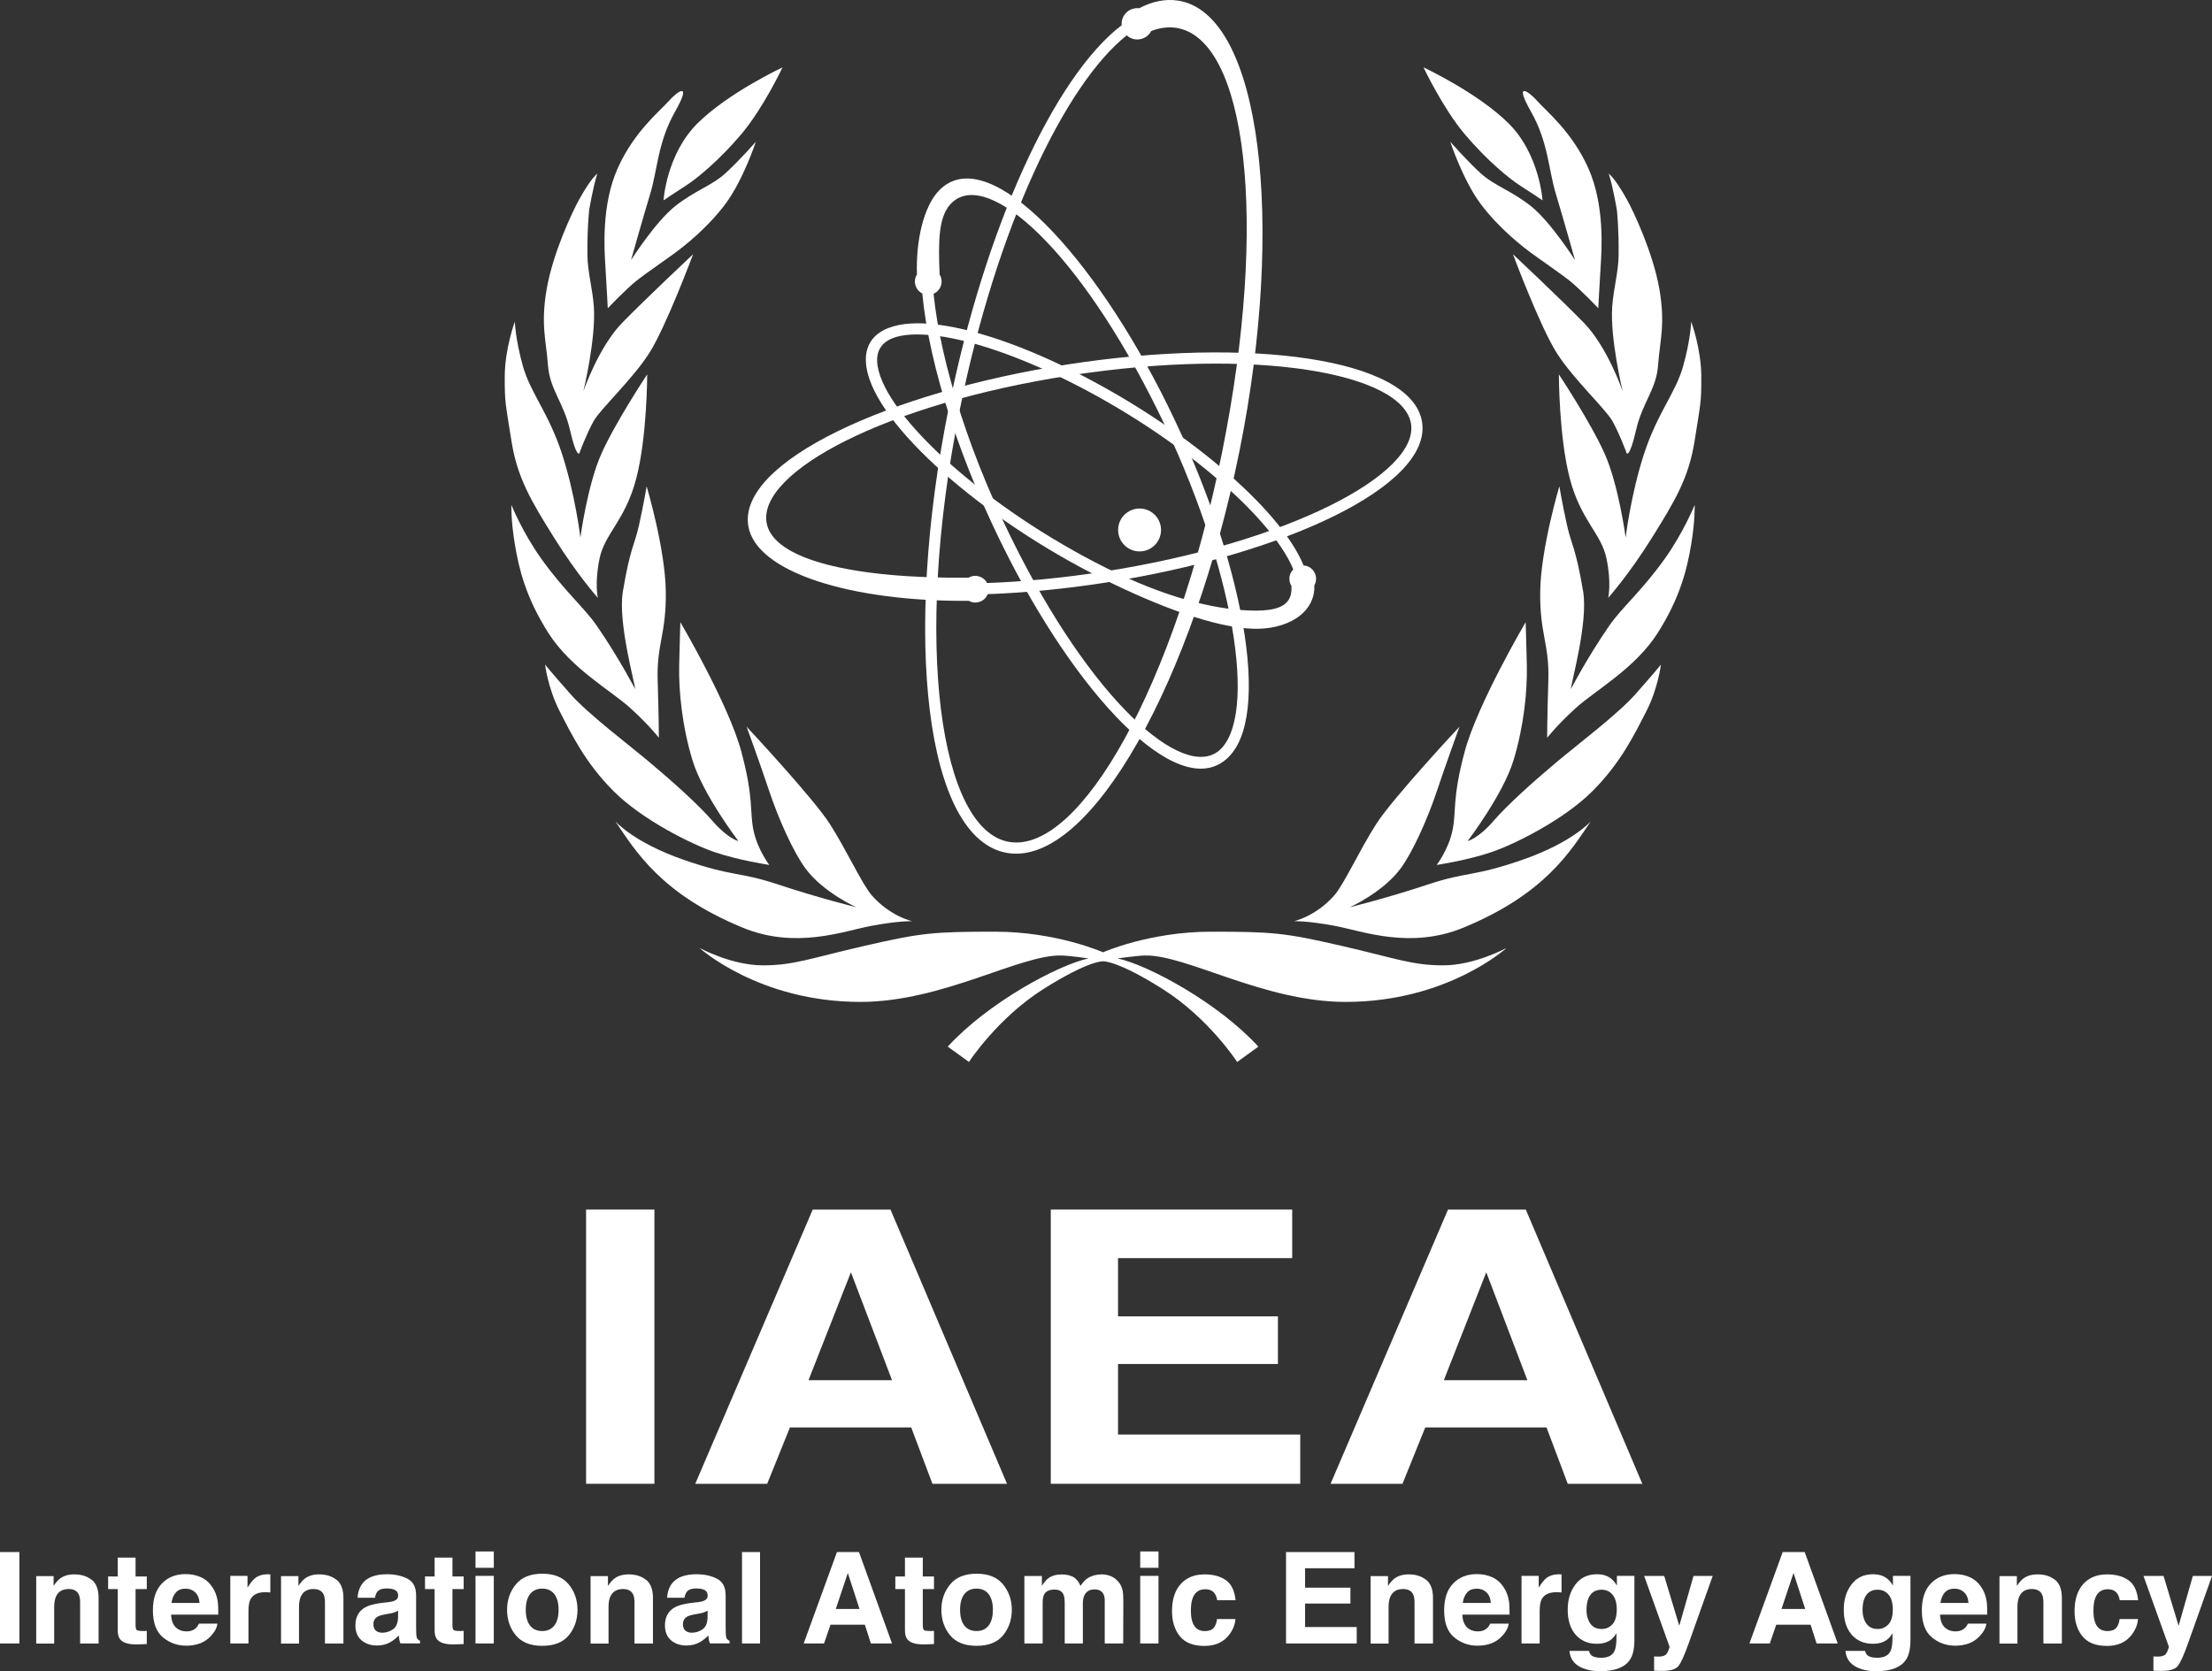 <?xml version="1.0" encoding="UTF-8"?> <svg xmlns="http://www.w3.org/2000/svg" id="Layer_2" data-name="Layer 2" viewBox="0 0 487.52 368.4"><rect x="0" y="0" width="487.52" height="368.4" fill="#333333" stroke="none"/><defs><style> .cls-1 { fill-rule: evenodd; } .cls-1, .cls-2 { fill: #fff; stroke-width: 0px; } </style></defs><g id="Layer_1-2" data-name="Layer 1"><g><path class="cls-2" d="m243.11,209.93s10.24-4.54,23.8-4.54,16.25.25,28.54,3.07c12.28,2.82,15.74,4.35,22.65,4.35s13.95-3.84,13.95-3.84c0,0-13.05,11.9-35.45,11.9-18.17,0-35.19-10.49-44.34-10.23-1.79.05-5.95.64-5.95.64,6.78,1.47,22.2,9.79,31.03,19.45-1.79,1.28-4.67,3.38-4.67,3.38,0,0-6.27-9.66-16.38-16.05-10.11-6.4-13.18-6.14-13.18-6.14,0,0-3.07-.26-13.18,6.14-10.11,6.4-16.38,16.05-16.38,16.05,0,0-2.88-2.11-4.67-3.38,8.83-9.66,24.25-17.98,31.03-19.45,0,0-4.16-.59-5.95-.64-9.15-.26-26.17,10.23-44.34,10.23-22.39,0-35.45-11.9-35.45-11.9,0,0,7.04,3.84,13.95,3.84s10.37-1.54,22.65-4.35c12.28-2.82,14.97-3.07,28.54-3.07s23.8,4.54,23.8,4.54h0Z"></path><path class="cls-1" d="m285.21,203.08s2.81-.13,8.96,1.02,16.63,5.25,28.41.38c17.95-7.41,23.56-16.84,28.02-23.42,0,0-3.97,4.61-14.97,8.45-11,3.84-12.16,2.56-20.99,5.5-8.83,2.94-17.15,4.99-17.15,4.99,0,0,7.22-3.23,11.13-8.45,2.69-3.58,6.01-11,8.06-17.15,2.05-6.14,4.99-14.2,4.99-14.2,0,0-14.59,15.61-18.3,21.37-3.71,5.76-7.17,13.43-9.34,15.87-4.09,4.61-8.83,5.63-8.83,5.63h0Z"></path><path class="cls-2" d="m316.68,190.67s6.78-1.02,12.03-2.82c5.25-1.79,16-7.17,22.26-13.44,6.27-6.27,9.34-12.67,11.9-17.66,2.56-4.99,3.2-10.24,3.2-10.24,0,0-1.66,2.05-5.63,6.53-3.97,4.48-12.67,11-17.53,15.1-4.86,4.09-10.49,9.08-13.82,12.92-3.33,3.84-5.63,4.35-5.63,4.35,0,0,7.81-10.24,10.11-17.79,2.3-7.55,3.07-15.35,2.94-20.99-.13-5.63-.26-9.47-.26-9.47,0,0-10.62,18.04-13.44,28.54-2.81,10.49-1.79,13.18-2.69,17.4-.9,4.22-3.46,7.55-3.46,7.55h0Z"></path><path class="cls-2" d="m341,162.64s2.05-2.69,6.27-6.53c4.22-3.84,13.05-8.7,18.04-16.51,4.99-7.81,6.53-14.2,7.42-19.58.9-5.37.77-8.7.77-8.7,0,0-2.43,6.01-6.53,11.77-5.08,7.15-9.5,10.81-12.29,14.84-4.86,7.04-8.45,13.95-8.45,13.95,0-1.2,3.84-14.69,2.69-21.5-1.66-9.85-2.56-10.11-3.58-14.72-1.02-4.61-1.66-8.45-1.66-8.45,0,0-4.09,13.69-4.22,23.16-.13,9.47,2.05,11.52,1.79,19.71-.26,8.19-.26,12.54-.26,12.54h0Z"></path><path class="cls-2" d="m354.43,131.81s4.48-4.99,9.6-13.18c5.12-8.19,8.19-13.31,9.47-21.5,1.28-8.19,1.5-8.32,1.46-14.33-.05-6.01-2.22-11.9-2.22-11.9,0,0-.13,3.97-1.79,9.85-1.66,5.89-5.63,10.24-8.57,19.19-2.94,8.96-4.09,18.55-4.09,18.55,0,0-1.54-11.52-4.61-18.43-3.07-6.91-10.11-17.53-10.11-17.53,0,0,0,13.82,2.43,23.03,2.43,9.21,6.91,12.03,8.06,17.53,1.15,5.5.38,8.7.38,8.7h0Z"></path><path class="cls-2" d="m358.53,99.94s.64,1.02,2.05-5.12c1.41-6.14,4.48-8.96,4.86-14.33.38-5.37,1.66-8.96.26-16.89-1.41-7.93-5.63-16.89-7.04-19.45-1.41-2.56-2.81-4.73-4.09-5.89,1.02,3.33,1.79,8.06,1.79,8.06,0,0,.46,4.18.38,9.98-.05,3.74-1.11,7.22-1.41,11.26-.51,7.04,2.3,18.68,2.3,18.68,0,0-3.33-9.73-8.57-15.1-5.25-5.37-15.61-15.1-15.61-15.1,0,0,6.01,16.12,9.72,21.88,3.71,5.76,10.62,12.16,12.16,14.84,1.54,2.69,3.2,7.17,3.2,7.17h0Z"></path><path class="cls-2" d="m352.26,67.95s.26-5.12.51-9.08c.26-3.97.9-13.69-2.69-21.75-3.58-8.06-9.34-12.67-11.26-14.84-1.92-2.18-5.25-4.48-1.41,2.3,3.84,6.78,3.84,12.67,5.5,18.17,1.66,5.5,4.22,14.59,4.22,14.59,0,0-5.37-8.45-9.72-11.9-4.35-3.45-8.06-4.48-11.13-7.29-3.07-2.81-6.65-6.91-6.65-6.91,0,0,2.82,8.57,6.78,13.82,3.97,5.25,8.96,9.21,11.64,11.13,2.69,1.92,6.36,4.48,7.81,5.63,2.56,2.05,6.4,6.14,6.4,6.14h0Z"></path><path class="cls-2" d="m339.97,44.15s-.64-10.11-7.42-16.89c-6.78-6.78-18.81-12.41-18.81-12.41,0,0,4.22,8.96,9.08,14.72,4.86,5.76,9.85,9.85,12.28,11.39,2.43,1.54,4.86,3.2,4.86,3.2h0Z"></path><path class="cls-1" d="m201.01,203.08s-2.81-.13-8.96,1.02c-6.14,1.15-16.64,5.25-28.41.38-17.95-7.41-23.56-16.84-28.02-23.42,0,0,3.97,4.61,14.97,8.45,11,3.84,12.16,2.56,20.99,5.5,8.83,2.94,17.15,4.99,17.15,4.99,0,0-7.22-3.23-11.13-8.45-2.69-3.58-6.01-11-8.06-17.15-2.05-6.14-4.99-14.2-4.99-14.2,0,0,14.59,15.61,18.3,21.37,3.71,5.76,7.17,13.43,9.34,15.87,4.09,4.61,8.83,5.63,8.83,5.63h0Z"></path><path class="cls-2" d="m169.53,190.67s-6.78-1.02-12.03-2.82c-5.25-1.79-16-7.17-22.27-13.44-6.27-6.27-9.34-12.67-11.9-17.66-2.56-4.99-3.2-10.24-3.2-10.24,0,0,1.66,2.05,5.63,6.53,3.97,4.48,12.67,11,17.53,15.1,4.86,4.09,10.49,9.08,13.82,12.92,3.33,3.84,5.63,4.35,5.63,4.35,0,0-7.81-10.24-10.11-17.79-2.3-7.55-3.07-15.35-2.94-20.99.13-5.63.26-9.47.26-9.47,0,0,10.62,18.04,13.44,28.54,2.81,10.49,1.79,13.18,2.69,17.4.9,4.22,3.45,7.55,3.45,7.55h0Z"></path><path class="cls-2" d="m145.21,162.64s-2.05-2.69-6.27-6.53c-4.22-3.84-13.05-8.7-18.04-16.51-4.99-7.81-6.53-14.2-7.42-19.58-.9-5.37-.77-8.7-.77-8.7,0,0,2.43,6.01,6.53,11.77,5.08,7.15,9.5,10.81,12.28,14.84,4.86,7.04,8.45,13.95,8.45,13.95,0-1.2-3.84-14.69-2.69-21.5,1.66-9.85,2.56-10.11,3.58-14.72,1.02-4.61,1.66-8.45,1.66-8.45,0,0,4.09,13.69,4.22,23.16.13,9.47-2.05,11.52-1.79,19.71.26,8.19.26,12.54.26,12.54h0Z"></path><path class="cls-2" d="m131.78,131.81s-4.48-4.99-9.6-13.18c-5.12-8.19-8.19-13.31-9.47-21.5-1.28-8.19-1.5-8.32-1.46-14.33.05-6.01,2.22-11.9,2.22-11.9,0,0,.13,3.97,1.79,9.85s5.63,10.24,8.57,19.19c2.94,8.96,4.09,18.55,4.09,18.55,0,0,1.54-11.52,4.61-18.43,3.07-6.91,10.11-17.53,10.11-17.53,0,0,0,13.82-2.43,23.03-2.43,9.21-6.91,12.03-8.06,17.53-1.15,5.5-.38,8.7-.38,8.7h0Z"></path><path class="cls-2" d="m127.68,99.94s-.64,1.02-2.05-5.12c-1.41-6.14-4.48-8.96-4.86-14.33-.38-5.37-1.66-8.96-.26-16.89s5.63-16.89,7.04-19.45c1.41-2.56,2.81-4.73,4.09-5.89-1.02,3.33-1.79,8.06-1.79,8.06,0,0-.46,4.18-.38,9.98.05,3.74,1.11,7.22,1.41,11.26.51,7.04-2.3,18.68-2.3,18.68,0,0,3.33-9.73,8.57-15.1,5.25-5.37,15.61-15.1,15.61-15.1,0,0-6.01,16.12-9.72,21.88-3.71,5.76-10.62,12.16-12.16,14.84-1.54,2.69-3.2,7.17-3.2,7.17h0Z"></path><path class="cls-2" d="m133.95,67.95s-.26-5.12-.51-9.08c-.26-3.97-.9-13.69,2.69-21.75,3.58-8.06,9.34-12.67,11.26-14.84,1.92-2.18,5.25-4.48,1.41,2.3-3.84,6.78-3.84,12.67-5.5,18.17-1.66,5.5-4.22,14.59-4.22,14.59,0,0,5.37-8.45,9.73-11.9,4.35-3.45,8.06-4.48,11.13-7.29,3.07-2.81,6.65-6.91,6.65-6.91,0,0-2.82,8.57-6.78,13.82-3.97,5.25-8.96,9.21-11.64,11.13-2.69,1.92-6.36,4.48-7.81,5.63-2.56,2.05-6.4,6.14-6.4,6.14h0Z"></path><path class="cls-2" d="m146.24,44.15s.64-10.11,7.42-16.89c6.78-6.78,18.81-12.41,18.81-12.41,0,0-4.22,8.96-9.08,14.72-4.86,5.76-9.85,9.85-12.28,11.39-2.43,1.54-4.86,3.2-4.86,3.2h0Z"></path><path class="cls-2" d="m246.43,116.83c0-2.61,2.12-4.73,4.73-4.73s4.73,2.12,4.73,4.73-2.12,4.73-4.73,4.73-4.73-2.12-4.73-4.73h0Z"></path><path class="cls-2" d="m253.73,6.83c-.57,1.11-1.73,1.87-3.07,1.87-.9,0-1.72-.34-2.33-.91-13.62,10.82-28.72,42.41-36.8,82.54-10.38,51.52-4.34,92.95,11.03,95.29,15.51,2.36,36.44-34.52,46.79-85.94,10.38-51.52,5.25-91.2-10.11-93.54-1.75-.27-3.62-.03-5.5.69h0Zm-6.53-1.58c0-1.91,1.55-3.45,3.46-3.45.13,0,.27,0,.4.02,2.88-1.52,5.78-2.11,8.56-1.69,18.44,2.81,23.67,49.1,13.56,99.3-10.13,50.31-32.71,91.42-51,88.63-18.44-2.81-23.18-48.01-13.07-98.21,7.91-39.28,23.09-72.81,38.11-84.3,0-.1-.01-.2-.01-.3h0Z"></path><path class="cls-2" d="m207.08,60.5c.28.45.45.99.45,1.56,0,1.21-.73,2.25-1.77,2.7,1.53,15.21,8.08,36.28,18.79,57.17,17.78,34.69,37.64,51.02,44.83,42.85,7.99-9.08,1.62-43.43-15.73-77.29-17.78-34.69-37.07-50.56-44.26-42.38-2.55,2.9-2.6,8.18-2.3,15.39h0Zm-5.44,1.56c0-.57.16-1.1.45-1.56-.25-7.74,1.56-14.75,4.55-18.15,10.09-11.47,32.51,11.45,49.2,44.01,17.11,33.39,24.68,69.48,15.39,80.04-10.09,11.47-32.19-10.79-48.88-43.35-10.58-20.64-17.57-42.32-19.08-58.36-.97-.48-1.63-1.48-1.63-2.64h0Z"></path><path class="cls-2" d="m217.69,130.98c-.43,1.09-1.49,1.85-2.74,1.85-.52,0-1.02-.14-1.44-.38-25.82.22-46.92-6.26-48.59-16.51-2.3-14.12,31.06-29.54,70.59-35.63,39.55-6.1,75.6-1.42,77.9,12.68,2.3,14.12-30.55,29.41-70.08,35.5-8.83,1.36-17.52,2.19-25.65,2.49h0Zm-4.21-3.64c.43-.25.93-.39,1.47-.39,1.13,0,2.12.64,2.61,1.58,7.89-.29,16.45-1.09,25.4-2.47,40.85-6.3,69.83-21.53,68.02-32.67-1.82-11.17-34.26-16.93-75.09-10.63-40.85,6.3-68.75,21.28-66.94,32.43,1.33,8.18,19.07,12.41,44.53,12.16h0Z"></path><path class="cls-2" d="m287.31,124.65c1.54.1,2.75,1.37,2.75,2.94,0,.53-.14,1.02-.38,1.45.23,6.24-6.25,9.9-13.76,9.56-8.19-.37-20.05-4.61-33.22-11.18-26.15-13.06-49.61-33.62-51.71-46.29-1.21-7.29,4.56-10.2,12.63-9.83,8.19.37,19.83,3.95,33,10.53,23.89,11.93,45.51,30.12,50.69,42.83h0Zm-3.13,2.94c0-.81.33-1.54.86-2.07-4.74-11.59-25.44-29.47-49.52-41.49-13.04-6.51-24.32-9.92-32.01-10.27-7.8-.36-10.86,2.28-10.08,6.97,1.87,11.29,24.11,31.37,50.38,44.48,13.04,6.51,23.47,9.01,31.16,9.36,7.28.33,9.92-1.29,9.66-5.41-.29-.45-.45-.99-.45-1.57h0Z"></path><polygon class="cls-2" points="144.23 327.1 129.17 327.1 129.17 266.65 144.23 266.65 144.23 327.1 144.23 327.1"></polygon><path class="cls-1" d="m178.19,304.26h18.41l-9.06-23.79-9.35,23.79h0Zm.94-37.61h17.13l25.69,60.46h-16.44l-4.68-12.43h-26.73l-5.02,12.43h-15.85l25.89-60.46h0Z"></path><polygon class="cls-2" points="284.8 277.35 246.41 277.35 246.41 290.19 281.65 290.19 281.65 300.69 246.41 300.69 246.41 316.24 286.57 316.24 286.57 327.1 231.59 327.1 231.59 266.65 284.8 266.65 284.8 277.35 284.8 277.35"></polygon><path class="cls-1" d="m318.22,304.26h18.41l-9.06-23.79-9.35,23.79h0Zm.93-37.61h17.13l25.69,60.46h-16.44l-4.68-12.43h-26.73l-5.02,12.43h-15.85l25.89-60.46h0Z"></path><polygon class="cls-2" points="4.27 362.3 0 362.3 0 342.15 4.27 342.15 4.27 362.3 4.27 362.3"></polygon><path class="cls-2" d="m20.22,348.26c1,.8,1.51,2.14,1.51,4.01v10.04h-4.07v-9.06c0-.78-.11-1.38-.32-1.8-.39-.77-1.13-1.15-2.23-1.15-1.35,0-2.27.56-2.78,1.68-.26.59-.39,1.35-.39,2.27v8.07h-3.96v-14.87h3.83v2.17c.51-.77.99-1.32,1.45-1.65.82-.6,1.85-.9,3.11-.9,1.57,0,2.85.41,3.85,1.22h0Z"></path><path class="cls-2" d="m23.83,350.31v-2.78h2.12v-4.16h3.93v4.16h2.47v2.78h-2.47v7.87c0,.61.08.99.24,1.15.16.15.64.22,1.45.22h.38c.14,0,.27-.02.4-.03v2.91l-1.88.07c-1.88.06-3.16-.25-3.85-.96-.45-.45-.67-1.13-.67-2.06v-9.17h-2.12Z"></path><path class="cls-1" d="m38.75,351.07c-.5.57-.82,1.33-.95,2.3h6.18c-.07-1.03-.39-1.81-.96-2.34-.57-.54-1.27-.81-2.12-.81-.92,0-1.64.28-2.15.85h0Zm5.56-3.36c1.01.46,1.85,1.2,2.51,2.2.59.88.98,1.91,1.16,3.08.1.68.14,1.67.13,2.95h-10.4c.06,1.5.53,2.54,1.44,3.14.55.37,1.21.56,1.98.56.82,0,1.48-.23,1.99-.68.28-.25.52-.59.74-1.03h4.06c-.1.88-.57,1.78-1.41,2.69-1.3,1.45-3.12,2.17-5.47,2.17-1.93,0-3.64-.61-5.12-1.83-1.48-1.22-2.22-3.21-2.22-5.96,0-2.58.66-4.56,1.99-5.93,1.34-1.38,3.07-2.06,5.2-2.06,1.26,0,2.4.23,3.42.7h0Z"></path><path class="cls-2" d="m59.23,347.06c.06,0,.17,0,.35.01v3.99c-.25-.03-.47-.04-.67-.05-.2,0-.35-.01-.47-.01-1.6,0-2.67.51-3.22,1.53-.31.57-.46,1.46-.46,2.65v7.12h-4v-14.9h3.79v2.6c.61-.99,1.15-1.67,1.6-2.04.74-.61,1.71-.91,2.9-.92.07,0,.13,0,.18.01h0Z"></path><path class="cls-2" d="m74.18,348.26c1,.8,1.51,2.14,1.51,4.01v10.04h-4.07v-9.06c0-.78-.11-1.38-.32-1.8-.39-.77-1.13-1.15-2.23-1.15-1.35,0-2.27.56-2.78,1.68-.26.59-.39,1.35-.39,2.27v8.07h-3.96v-14.87h3.83v2.17c.51-.77.99-1.32,1.45-1.65.82-.6,1.85-.9,3.11-.9,1.57,0,2.85.41,3.85,1.22h0Z"></path><path class="cls-1" d="m87.73,355.06c-.25.16-.51.28-.77.38-.25.09-.6.18-1.05.26l-.89.16c-.84.15-1.44.32-1.8.53-.61.36-.92.91-.92,1.65,0,.67.19,1.15.56,1.45.38.29.84.44,1.38.44.85,0,1.64-.25,2.36-.74.73-.49,1.1-1.39,1.13-2.69v-1.45h0Zm-2.41-1.82c.73-.09,1.26-.2,1.58-.34.57-.24.85-.61.85-1.11,0-.61-.22-1.03-.66-1.26-.43-.24-1.06-.35-1.9-.36-.94,0-1.6.23-1.99.68-.28.34-.46.79-.56,1.37h-3.83c.08-1.3.46-2.37,1.12-3.21,1.05-1.31,2.85-1.97,5.41-1.97,1.66,0,3.14.32,4.43.97,1.29.65,1.94,1.87,1.94,3.66v6.84c0,.47,0,1.05.03,1.72.03.51.11.86.24,1.04.13.18.33.33.59.45v.57h-4.32c-.12-.3-.21-.58-.25-.85-.05-.26-.08-.56-.11-.9-.55.58-1.18,1.08-1.9,1.49-.86.48-1.82.72-2.9.72-1.38,0-2.52-.38-3.42-1.15-.89-.77-1.34-1.87-1.34-3.28,0-1.83.72-3.16,2.16-3.98.79-.45,1.95-.76,3.49-.96l1.35-.16h0Z"></path><path class="cls-2" d="m93.67,350.31v-2.78h2.12v-4.16h3.93v4.16h2.47v2.78h-2.47v7.87c0,.61.08.99.24,1.15.16.15.64.22,1.45.22h.38c.14,0,.27-.02.4-.03v2.91l-1.88.07c-1.88.06-3.16-.25-3.85-.96-.45-.45-.67-1.13-.67-2.06v-9.17h-2.12Z"></path><path class="cls-1" d="m108.83,345.62h-4.03v-3.6h4.03v3.6h0Zm-4.03,1.78h4.03v14.9h-4.03v-14.9h0Z"></path><path class="cls-1" d="m122.18,358.34c.62-.81.93-1.96.93-3.46,0-1.49-.31-2.64-.93-3.45-.62-.81-1.52-1.22-2.68-1.22-1.16,0-2.06.41-2.69,1.22-.62.8-.93,1.95-.93,3.45s.31,2.65.93,3.46c.63.81,1.53,1.22,2.69,1.22s2.05-.41,2.68-1.22h0Zm3.18,2.16c-1.28,1.55-3.23,2.32-5.84,2.32s-4.56-.77-5.84-2.32c-1.28-1.56-1.92-3.43-1.92-5.62s.64-4.01,1.92-5.59c1.28-1.58,3.23-2.36,5.84-2.37,2.61,0,4.56.79,5.84,2.37,1.28,1.58,1.92,3.44,1.92,5.59s-.64,4.06-1.92,5.62h0Z"></path><path class="cls-2" d="m142.4,348.26c1,.8,1.51,2.14,1.51,4.01v10.04h-4.07v-9.06c0-.78-.11-1.38-.32-1.8-.39-.77-1.13-1.15-2.23-1.15-1.35,0-2.27.56-2.78,1.68-.26.59-.39,1.35-.39,2.27v8.07h-3.96v-14.87h3.83v2.17c.51-.77.99-1.32,1.45-1.65.82-.6,1.85-.9,3.11-.9,1.57,0,2.85.41,3.85,1.22h0Z"></path><path class="cls-1" d="m155.95,355.06c-.25.16-.51.28-.77.38-.25.09-.6.18-1.05.26l-.89.16c-.84.15-1.44.32-1.8.53-.61.36-.92.91-.92,1.65,0,.67.19,1.15.56,1.45.38.29.84.44,1.38.44.85,0,1.64-.25,2.36-.74.73-.49,1.1-1.39,1.13-2.69v-1.45h0Zm-2.41-1.82c.73-.09,1.26-.2,1.58-.34.57-.24.85-.61.85-1.11,0-.61-.22-1.03-.66-1.26-.43-.24-1.06-.35-1.9-.36-.94,0-1.6.23-1.99.68-.28.34-.46.79-.56,1.37h-3.83c.08-1.3.46-2.37,1.12-3.21,1.05-1.31,2.85-1.97,5.41-1.97,1.66,0,3.14.32,4.43.97,1.29.65,1.94,1.87,1.94,3.66v6.84c0,.47,0,1.05.03,1.72.03.51.11.86.24,1.04.13.18.33.33.59.45v.57h-4.32c-.12-.3-.21-.58-.25-.85-.05-.26-.08-.56-.11-.9-.55.58-1.18,1.08-1.9,1.49-.86.48-1.82.72-2.9.72-1.38,0-2.52-.38-3.42-1.15-.89-.77-1.34-1.87-1.34-3.28,0-1.83.72-3.16,2.16-3.98.79-.45,1.95-.76,3.49-.96l1.35-.16h0Z"></path><polygon class="cls-2" points="167.51 362.3 163.54 362.3 163.54 342.15 167.51 342.15 167.51 362.3 167.51 362.3"></polygon><path class="cls-1" d="m184.21,354.69h5.22l-2.57-7.93-2.65,7.93h0Zm.26-12.54h4.85l7.28,20.15h-4.66l-1.33-4.14h-7.57l-1.42,4.14h-4.49l7.33-20.15h0Z"></path><path class="cls-2" d="m197.33,350.31v-2.78h2.12v-4.16h3.93v4.16h2.47v2.78h-2.47v7.87c0,.61.08.99.24,1.15.16.15.64.22,1.45.22h.38c.14,0,.27-.02.4-.03v2.91l-1.88.07c-1.88.06-3.16-.25-3.85-.96-.45-.45-.67-1.13-.67-2.06v-9.17h-2.12Z"></path><path class="cls-1" d="m217.9,358.34c.62-.81.93-1.96.93-3.46s-.31-2.64-.93-3.45c-.62-.81-1.52-1.22-2.68-1.22-1.16,0-2.06.41-2.69,1.22-.62.8-.93,1.95-.93,3.45s.31,2.65.93,3.46c.63.81,1.53,1.22,2.69,1.22s2.05-.41,2.68-1.22h0Zm3.18,2.16c-1.28,1.55-3.23,2.32-5.84,2.32s-4.56-.77-5.84-2.32c-1.28-1.56-1.92-3.43-1.92-5.62s.64-4.01,1.92-5.59c1.28-1.58,3.23-2.36,5.84-2.37,2.61,0,4.56.79,5.84,2.37,1.28,1.58,1.92,3.44,1.92,5.59s-.64,4.06-1.92,5.62h0Z"></path><path class="cls-2" d="m244.81,347.46c.65.26,1.24.7,1.77,1.34.43.52.71,1.16.86,1.91.09.5.14,1.24.14,2.2l-.03,9.39h-4.07v-9.49c0-.56-.09-1.03-.28-1.39-.35-.69-1-1.04-1.95-1.04-1.1,0-1.85.45-2.27,1.34-.21.47-.32,1.04-.32,1.71v8.87h-4v-8.87c0-.88-.09-1.53-.28-1.93-.33-.72-.99-1.08-1.97-1.08-1.13,0-1.9.36-2.29,1.08-.21.41-.32,1.02-.32,1.83v8.97h-4.03v-14.87h3.86v2.17c.49-.77.96-1.33,1.39-1.65.77-.58,1.77-.87,3-.87,1.16,0,2.1.25,2.82.75.58.46,1.01,1.06,1.31,1.79.52-.87,1.17-1.52,1.94-1.93.82-.41,1.73-.62,2.73-.62.67,0,1.33.13,1.98.38h0Z"></path><path class="cls-1" d="m255.33,345.62h-4.03v-3.6h4.03v3.6h0Zm-4.03,1.78h4.03v14.9h-4.03v-14.9h0Z"></path><path class="cls-2" d="m268.26,352.75c-.07-.56-.27-1.06-.57-1.5-.45-.6-1.14-.9-2.08-.9-1.34,0-2.25.65-2.75,1.96-.26.69-.39,1.61-.39,2.76s.13,1.97.39,2.64c.47,1.24,1.37,1.86,2.68,1.86.93,0,1.59-.25,1.98-.74.39-.49.63-1.13.71-1.91h4.06c-.09,1.19-.53,2.31-1.31,3.36-1.25,1.71-3.09,2.56-5.54,2.56s-4.24-.71-5.4-2.13c-1.15-1.42-1.73-3.27-1.73-5.54,0-2.56.64-4.55,1.91-5.97,1.27-1.42,3.03-2.13,5.27-2.13,1.91,0,3.46.42,4.67,1.26,1.22.84,1.94,2.32,2.16,4.44h-4.07Z"></path><polygon class="cls-2" points="298.52 345.72 287.64 345.72 287.64 350 297.63 350 297.63 353.5 287.64 353.5 287.64 358.68 299.02 358.68 299.02 362.3 283.44 362.3 283.44 342.15 298.52 342.15 298.52 345.72 298.52 345.72"></polygon><path class="cls-2" d="m314.32,348.26c1,.8,1.51,2.14,1.51,4.01v10.04h-4.07v-9.06c0-.78-.11-1.38-.32-1.8-.39-.77-1.13-1.15-2.23-1.15-1.35,0-2.27.56-2.78,1.68-.26.59-.39,1.35-.39,2.27v8.07h-3.96v-14.87h3.83v2.17c.51-.77.99-1.32,1.45-1.65.82-.6,1.85-.9,3.11-.9,1.57,0,2.85.41,3.85,1.22h0Z"></path><path class="cls-1" d="m323.34,351.07c-.5.57-.82,1.33-.95,2.3h6.18c-.07-1.03-.39-1.81-.96-2.34-.57-.54-1.27-.81-2.12-.81-.92,0-1.64.28-2.15.85h0Zm5.56-3.36c1.01.46,1.85,1.2,2.51,2.2.59.88.98,1.91,1.16,3.08.1.68.14,1.67.13,2.95h-10.4c.06,1.5.53,2.54,1.44,3.14.55.37,1.21.56,1.98.56.82,0,1.48-.23,1.99-.68.28-.25.52-.59.74-1.03h4.06c-.1.88-.57,1.78-1.41,2.69-1.3,1.45-3.12,2.17-5.47,2.17-1.93,0-3.64-.61-5.12-1.83-1.48-1.22-2.22-3.21-2.22-5.96,0-2.58.66-4.56,1.99-5.93,1.34-1.38,3.07-2.06,5.2-2.06,1.26,0,2.4.23,3.42.7h0Z"></path><path class="cls-2" d="m343.81,347.06c.06,0,.17,0,.35.01v3.99c-.25-.03-.47-.04-.67-.05-.2,0-.35-.01-.47-.01-1.6,0-2.67.51-3.22,1.53-.31.57-.46,1.46-.46,2.65v7.12h-4v-14.9h3.79v2.6c.61-.99,1.15-1.67,1.6-2.04.74-.61,1.71-.91,2.9-.92.07,0,.13,0,.18.01h0Z"></path><path class="cls-1" d="m355.37,358.08c.64-.69.96-1.79.96-3.29,0-1.41-.31-2.49-.92-3.23-.6-.74-1.42-1.11-2.44-1.11-1.39,0-2.36.64-2.89,1.93-.28.68-.42,1.53-.42,2.53,0,.87.15,1.64.45,2.31.54,1.26,1.5,1.89,2.9,1.89.93,0,1.71-.34,2.36-1.03h0Zm-1.35-10.69c.97.39,1.75,1.11,2.34,2.16v-2.15h3.86v14.14c0,1.92-.33,3.37-.99,4.35-1.13,1.68-3.31,2.52-6.53,2.52-1.94,0-3.53-.37-4.76-1.12-1.23-.75-1.91-1.86-2.04-3.35h4.32c.11.46.29.78.54.98.43.36,1.15.53,2.16.53,1.43,0,2.39-.47,2.87-1.41.32-.6.47-1.61.47-3.04v-.96c-.38.64-.79,1.12-1.23,1.44-.79.59-1.82.89-3.08.89-1.95,0-3.51-.67-4.69-2.01-1.16-1.35-1.74-3.17-1.74-5.47s.56-4.07,1.69-5.58c1.12-1.51,2.72-2.27,4.78-2.27.76,0,1.43.11,1.99.34h0Z"></path><path class="cls-2" d="m364.55,365.16l.5.03c.39.02.76,0,1.12-.04.35-.04.65-.15.89-.31.23-.16.45-.48.64-.97.2-.49.29-.79.25-.9l-5.58-15.56h4.42l3.32,10.99,3.14-10.99h4.23l-5.22,14.66c-1,2.83-1.8,4.58-2.38,5.25-.59.68-1.76,1.03-3.51,1.03-.35,0-.64,0-.85-.01-.21,0-.54-.01-.96-.04v-3.12h0Z"></path><path class="cls-1" d="m392.64,354.69h5.22l-2.57-7.93-2.65,7.93h0Zm.26-12.54h4.85l7.28,20.15h-4.66l-1.32-4.14h-7.57l-1.42,4.14h-4.49l7.33-20.15h0Z"></path><path class="cls-1" d="m416.21,358.08c.64-.69.96-1.79.96-3.29,0-1.41-.31-2.49-.92-3.23-.6-.74-1.42-1.11-2.44-1.11-1.39,0-2.36.64-2.89,1.93-.28.68-.42,1.53-.42,2.53,0,.87.15,1.64.45,2.31.54,1.26,1.51,1.89,2.9,1.89.93,0,1.71-.34,2.36-1.03h0Zm-1.35-10.69c.97.39,1.75,1.11,2.34,2.16v-2.15h3.86v14.14c0,1.92-.33,3.37-.99,4.35-1.13,1.68-3.31,2.52-6.53,2.52-1.94,0-3.53-.37-4.76-1.12-1.23-.75-1.91-1.86-2.04-3.35h4.32c.11.46.29.78.54.98.43.36,1.15.53,2.16.53,1.43,0,2.39-.47,2.87-1.41.32-.6.47-1.61.47-3.04v-.96c-.38.64-.79,1.12-1.23,1.44-.79.59-1.82.89-3.08.89-1.95,0-3.51-.67-4.69-2.01-1.16-1.35-1.74-3.17-1.74-5.47s.56-4.07,1.69-5.58c1.12-1.51,2.72-2.27,4.78-2.27.76,0,1.43.11,1.99.34h0Z"></path><path class="cls-1" d="m428.62,351.07c-.5.57-.82,1.33-.95,2.3h6.18c-.07-1.03-.39-1.81-.96-2.34-.57-.54-1.27-.81-2.12-.81-.92,0-1.64.28-2.15.85h0Zm5.56-3.36c1.01.46,1.85,1.2,2.51,2.2.59.88.98,1.91,1.16,3.08.1.68.14,1.67.13,2.95h-10.4c.06,1.5.53,2.54,1.44,3.14.55.37,1.21.56,1.98.56.82,0,1.48-.23,1.99-.68.28-.25.53-.59.74-1.03h4.06c-.1.88-.57,1.78-1.41,2.69-1.3,1.45-3.12,2.17-5.47,2.17-1.93,0-3.64-.61-5.12-1.83-1.48-1.22-2.22-3.21-2.22-5.96,0-2.58.67-4.56,1.99-5.93,1.34-1.38,3.07-2.06,5.2-2.06,1.26,0,2.4.23,3.42.7h0Z"></path><path class="cls-2" d="m452.92,348.26c1,.8,1.51,2.14,1.51,4.01v10.04h-4.07v-9.06c0-.78-.11-1.38-.32-1.8-.39-.77-1.13-1.15-2.23-1.15-1.35,0-2.27.56-2.78,1.68-.26.59-.39,1.35-.39,2.27v8.07h-3.96v-14.87h3.83v2.17c.51-.77.99-1.32,1.45-1.65.82-.6,1.85-.9,3.11-.9,1.57,0,2.85.41,3.85,1.22h0Z"></path><path class="cls-2" d="m467.18,352.75c-.08-.56-.26-1.06-.57-1.5-.45-.6-1.14-.9-2.08-.9-1.34,0-2.25.65-2.75,1.96-.26.69-.39,1.61-.39,2.76s.13,1.97.39,2.64c.47,1.24,1.37,1.86,2.68,1.86.93,0,1.59-.25,1.98-.74.39-.49.63-1.13.71-1.91h4.06c-.09,1.19-.53,2.31-1.31,3.36-1.25,1.71-3.09,2.56-5.54,2.56s-4.24-.71-5.4-2.13c-1.15-1.42-1.73-3.27-1.73-5.54,0-2.56.64-4.55,1.91-5.97,1.27-1.42,3.03-2.13,5.27-2.13,1.91,0,3.46.42,4.67,1.26,1.22.84,1.94,2.32,2.16,4.44h-4.07Z"></path><path class="cls-2" d="m474.6,365.16l.5.03c.39.02.76,0,1.12-.04.35-.04.65-.15.89-.31.23-.16.45-.48.64-.97.2-.49.29-.79.25-.9l-5.58-15.56h4.42l3.32,10.99,3.14-10.99h4.23l-5.22,14.66c-1,2.83-1.8,4.58-2.38,5.25-.59.68-1.76,1.03-3.51,1.03-.35,0-.64,0-.85-.01-.21,0-.53-.01-.96-.04v-3.12h0Z"></path></g></g></svg> 